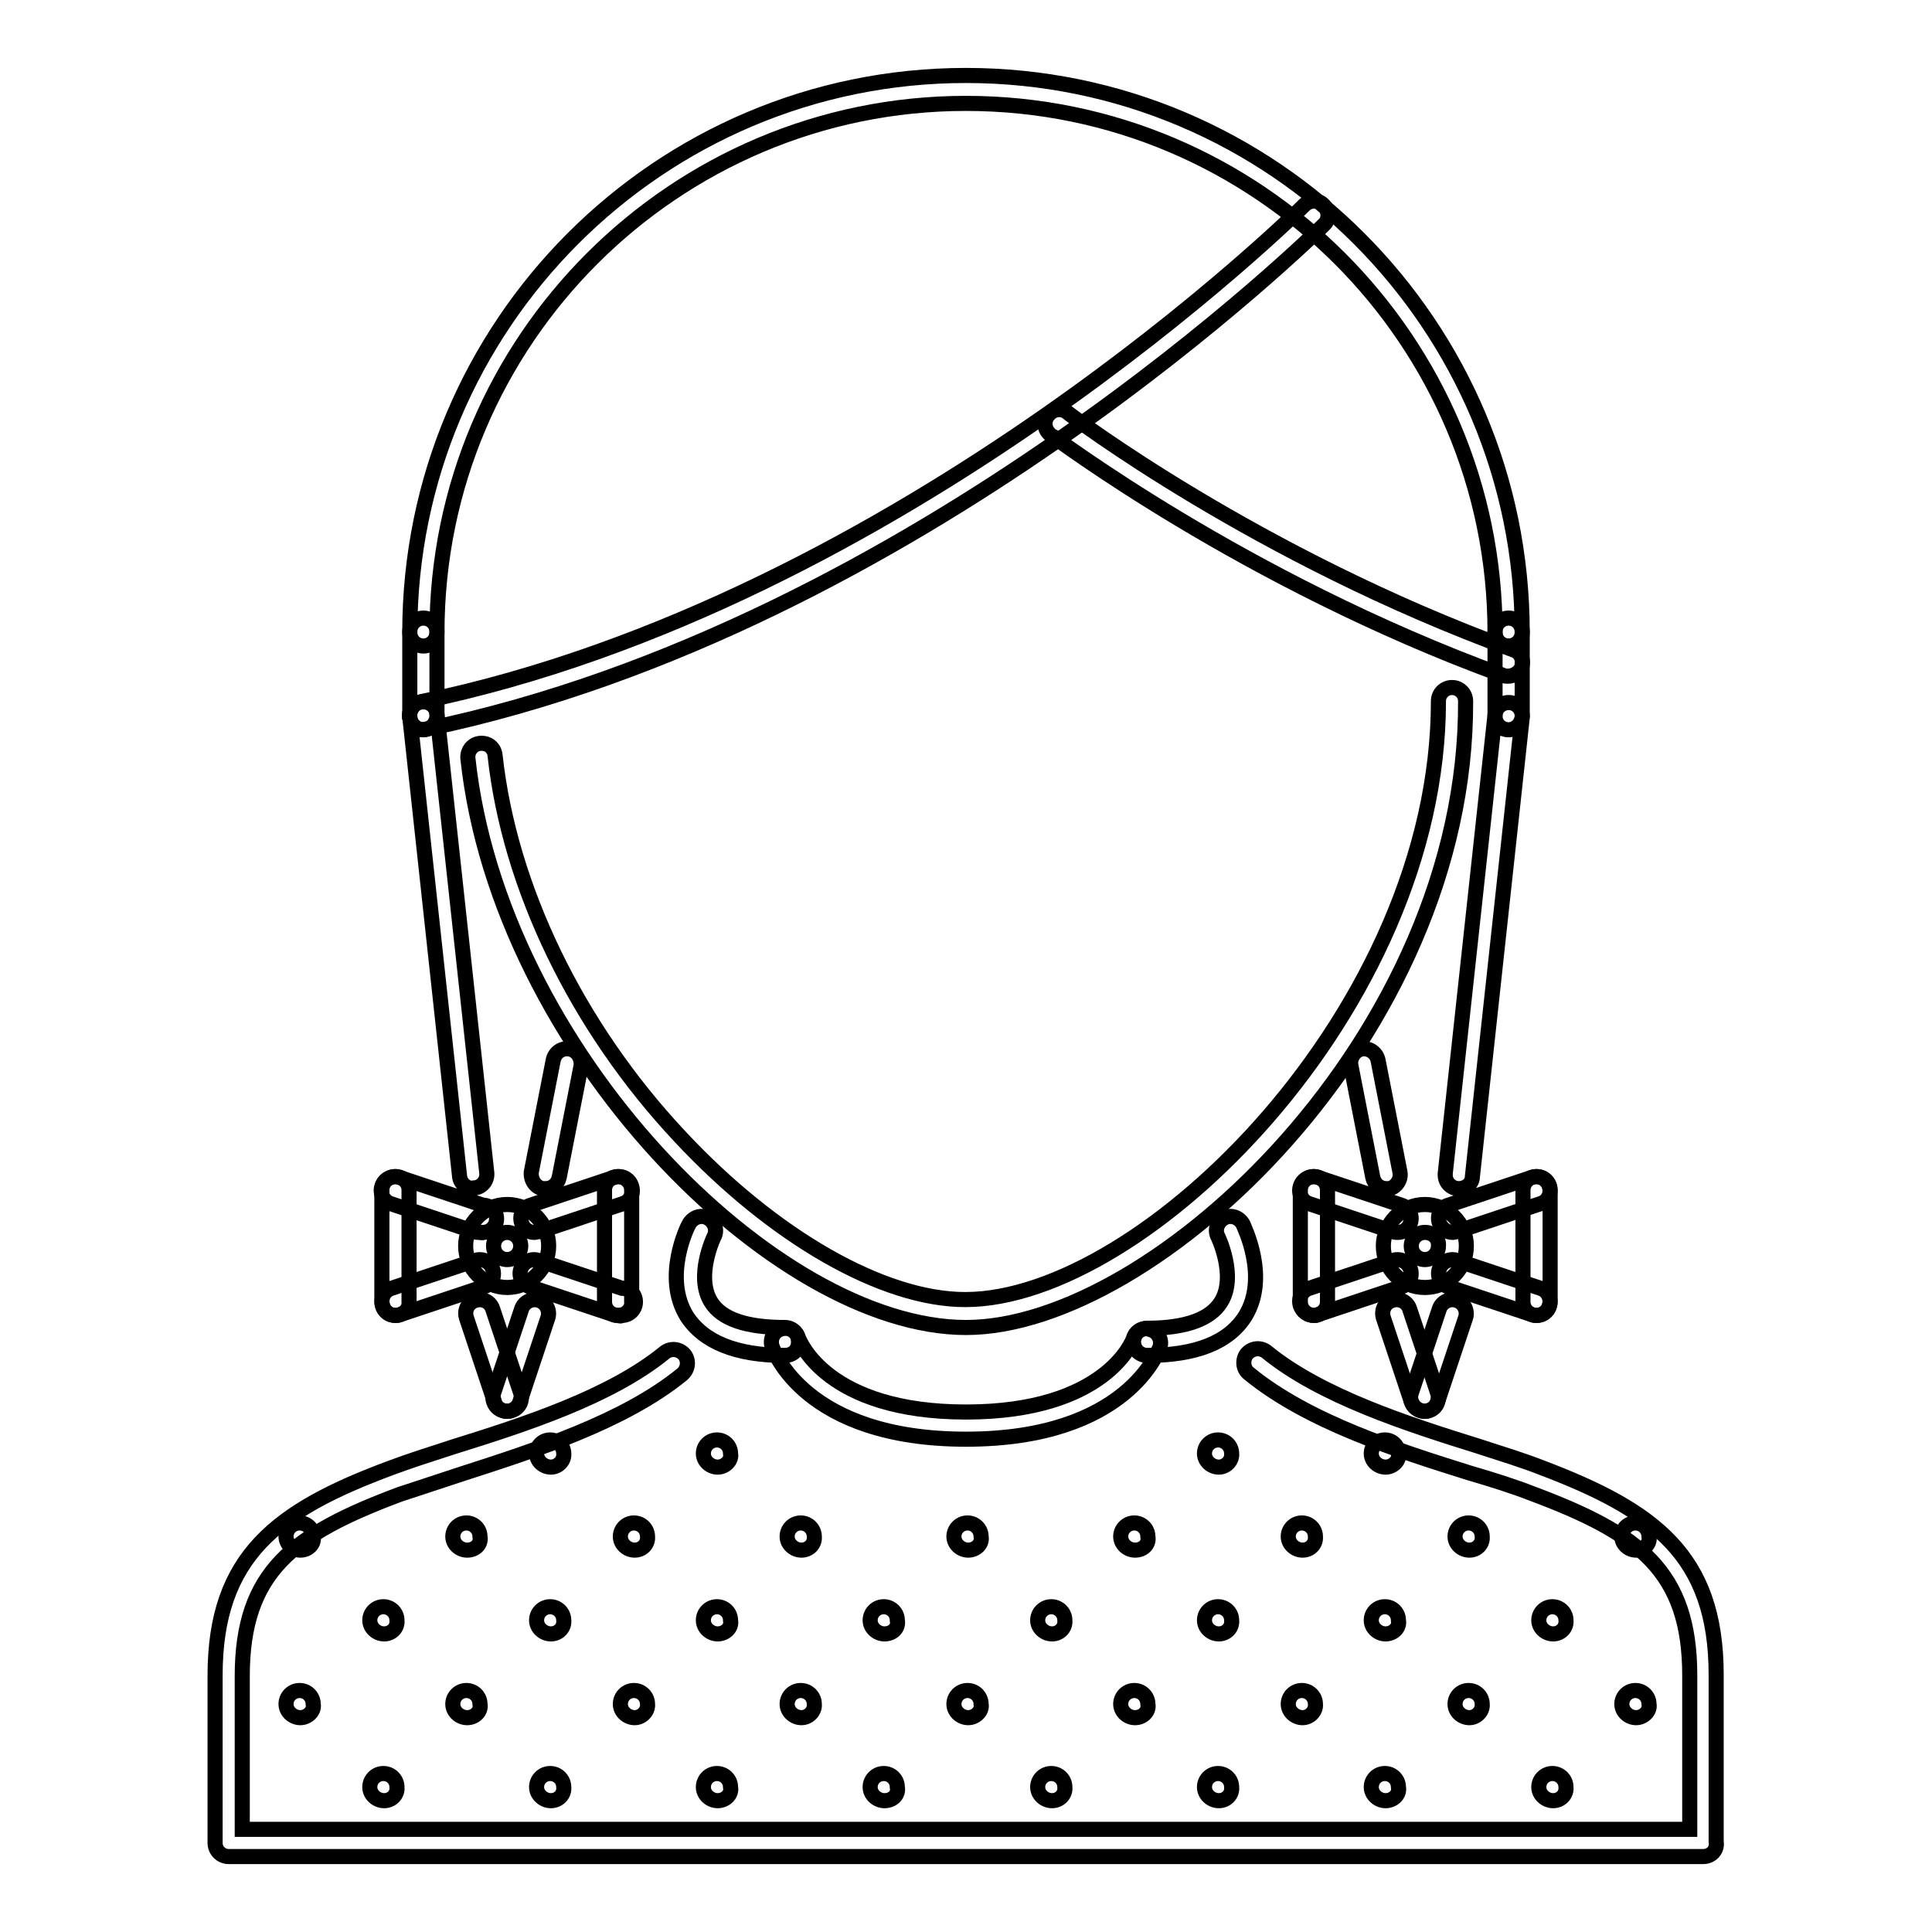 <?xml version="1.0" encoding="utf-8"?>
<!-- Svg Vector Icons : http://www.onlinewebfonts.com/icon -->
<!DOCTYPE svg PUBLIC "-//W3C//DTD SVG 1.1//EN" "http://www.w3.org/Graphics/SVG/1.1/DTD/svg11.dtd">
<svg version="1.1" xmlns="http://www.w3.org/2000/svg" xmlns:xlink="http://www.w3.org/1999/xlink" x="0px" y="0px" viewBox="0 0 256 256" enable-background="new 0 0 256 256" xml:space="preserve">
<g> <path stroke-width="2" fill-opacity="0" stroke="#000000"  d="M39.8,227.6c-1,0-1.9-0.8-1.9-1.8c0-1,0.8-1.8,1.8-1.8h0c1,0,1.8,0.8,1.8,1.8 C41.7,226.7,40.8,227.6,39.8,227.6z M50.9,238.6c-1,0-1.9-0.8-1.9-1.8c0-1,0.8-1.8,1.8-1.8h0c1,0,1.8,0.8,1.8,1.8 C52.7,237.8,51.9,238.6,50.9,238.6z M61.9,227.6c-1,0-1.9-0.8-1.9-1.8c0-1,0.8-1.8,1.8-1.8h0c1,0,1.8,0.8,1.8,1.8 C63.8,226.7,63,227.6,61.9,227.6z M73,238.6c-1,0-1.9-0.8-1.9-1.8c0-1,0.8-1.8,1.8-1.8h0c1,0,1.8,0.8,1.8,1.8 C74.8,237.8,74,238.6,73,238.6C73,238.6,73,238.6,73,238.6z M84.1,227.6c-1,0-1.9-0.8-1.9-1.8c0-1,0.8-1.8,1.8-1.8h0 c1,0,1.8,0.8,1.8,1.8C85.9,226.7,85.1,227.6,84.1,227.6z M95.1,238.6c-1,0-1.9-0.8-1.9-1.8c0-1,0.8-1.8,1.8-1.8h0 c1,0,1.8,0.8,1.8,1.8C97,237.8,96.1,238.6,95.1,238.6C95.1,238.6,95.1,238.6,95.1,238.6z M106.2,227.6c-1,0-1.9-0.8-1.9-1.8 c0-1,0.8-1.8,1.8-1.8h0c1,0,1.8,0.8,1.8,1.8C108,226.7,107.2,227.6,106.2,227.6z M117.2,238.6c-1,0-1.9-0.8-1.9-1.8 c0-1,0.8-1.8,1.8-1.8h0c1,0,1.8,0.8,1.8,1.8C119.1,237.8,118.3,238.6,117.2,238.6C117.3,238.6,117.2,238.6,117.2,238.6z  M128.3,227.6c-1,0-1.9-0.8-1.9-1.8c0-1,0.8-1.8,1.8-1.8h0c1,0,1.8,0.8,1.8,1.8C130.2,226.7,129.3,227.6,128.3,227.6z M139.4,238.6 c-1,0-1.9-0.8-1.9-1.8c0-1,0.8-1.8,1.8-1.8h0c1,0,1.8,0.8,1.8,1.8C141.2,237.8,140.4,238.6,139.4,238.6z M150.4,227.6 c-1,0-1.9-0.8-1.9-1.8c0-1,0.8-1.8,1.8-1.8h0c1,0,1.8,0.8,1.8,1.8C152.3,226.7,151.5,227.6,150.4,227.6z M161.5,238.6 c-1,0-1.9-0.8-1.9-1.8c0-1,0.8-1.8,1.8-1.8h0c1,0,1.8,0.8,1.8,1.8C163.3,237.8,162.5,238.6,161.5,238.6z M172.6,227.6 c-1,0-1.9-0.8-1.9-1.8c0-1,0.8-1.8,1.8-1.8h0c1,0,1.8,0.8,1.8,1.8C174.4,226.7,173.6,227.6,172.6,227.6z M183.6,238.6 c-1,0-1.9-0.8-1.9-1.8c0-1,0.8-1.8,1.8-1.8h0c1,0,1.8,0.8,1.8,1.8C185.5,237.8,184.6,238.6,183.6,238.6z M194.7,227.6 c-1,0-1.9-0.8-1.9-1.8c0-1,0.8-1.8,1.8-1.8h0c1,0,1.8,0.8,1.8,1.8C196.5,226.7,195.7,227.6,194.7,227.6z M205.8,238.6 c-1,0-1.9-0.8-1.9-1.8c0-1,0.8-1.8,1.8-1.8h0c1,0,1.8,0.8,1.8,1.8C207.6,237.8,206.8,238.6,205.8,238.6z M216.8,227.6 c-1,0-1.9-0.8-1.9-1.8c0-1,0.8-1.8,1.8-1.8h0c1,0,1.8,0.8,1.8,1.8C218.7,226.7,217.8,227.6,216.8,227.6z M39.8,205.4 c-1,0-1.9-0.8-1.9-1.8c0-1,0.8-1.8,1.8-1.8h0c1,0,1.8,0.8,1.8,1.8C41.7,204.6,40.8,205.4,39.8,205.4z M50.9,216.5 c-1,0-1.9-0.8-1.9-1.8c0-1,0.8-1.8,1.8-1.8h0c1,0,1.8,0.8,1.8,1.8C52.7,215.7,51.9,216.5,50.9,216.5z M61.9,205.4 c-1,0-1.9-0.8-1.9-1.8c0-1,0.8-1.8,1.8-1.8h0c1,0,1.8,0.8,1.8,1.8C63.8,204.6,63,205.4,61.9,205.4z M73,216.5c-1,0-1.9-0.8-1.9-1.8 c0-1,0.8-1.8,1.8-1.8h0c1,0,1.8,0.8,1.8,1.8C74.8,215.7,74,216.5,73,216.5z M84.1,205.4c-1,0-1.9-0.8-1.9-1.8c0-1,0.8-1.8,1.8-1.8 h0c1,0,1.8,0.8,1.8,1.8C85.9,204.6,85.1,205.4,84.1,205.4z M95.1,216.5c-1,0-1.9-0.8-1.9-1.8c0-1,0.8-1.8,1.8-1.8h0 c1,0,1.8,0.8,1.8,1.8C97,215.7,96.1,216.5,95.1,216.5z M106.2,205.4c-1,0-1.9-0.8-1.9-1.8c0-1,0.8-1.8,1.8-1.8h0 c1,0,1.8,0.8,1.8,1.8C108,204.6,107.2,205.4,106.2,205.4z M117.2,216.5c-1,0-1.9-0.8-1.9-1.8c0-1,0.8-1.8,1.8-1.8h0 c1,0,1.8,0.8,1.8,1.8C119.1,215.7,118.3,216.5,117.2,216.5z M128.3,205.4c-1,0-1.9-0.8-1.9-1.8c0-1,0.8-1.8,1.8-1.8h0 c1,0,1.8,0.8,1.8,1.8C130.2,204.6,129.3,205.4,128.3,205.4z M139.4,216.5c-1,0-1.9-0.8-1.9-1.8c0-1,0.8-1.8,1.8-1.8h0 c1,0,1.8,0.8,1.8,1.8C141.2,215.7,140.4,216.5,139.4,216.5z M150.4,205.4c-1,0-1.9-0.8-1.9-1.8c0-1,0.8-1.8,1.8-1.8h0 c1,0,1.8,0.8,1.8,1.8C152.3,204.6,151.5,205.4,150.4,205.4z M161.5,216.5c-1,0-1.9-0.8-1.9-1.8c0-1,0.8-1.8,1.8-1.8h0 c1,0,1.8,0.8,1.8,1.8C163.3,215.7,162.5,216.5,161.5,216.5z M172.6,205.4c-1,0-1.9-0.8-1.9-1.8c0-1,0.8-1.8,1.8-1.8h0 c1,0,1.8,0.8,1.8,1.8C174.4,204.6,173.6,205.4,172.6,205.4z M183.6,216.5c-1,0-1.9-0.8-1.9-1.8c0-1,0.8-1.8,1.8-1.8h0 c1,0,1.8,0.8,1.8,1.8C185.5,215.7,184.6,216.5,183.6,216.5z M194.7,205.4c-1,0-1.9-0.8-1.9-1.8c0-1,0.8-1.8,1.8-1.8h0 c1,0,1.8,0.8,1.8,1.8C196.5,204.6,195.7,205.4,194.7,205.4z M205.8,216.5c-1,0-1.9-0.8-1.9-1.8c0-1,0.8-1.8,1.8-1.8h0 c1,0,1.8,0.8,1.8,1.8C207.6,215.7,206.8,216.5,205.8,216.5z M216.8,205.4c-1,0-1.9-0.8-1.9-1.8c0-1,0.8-1.8,1.8-1.8h0 c1,0,1.8,0.8,1.8,1.8C218.7,204.6,217.8,205.4,216.8,205.4z M73,194.4c-1,0-1.9-0.8-1.9-1.8s0.8-1.8,1.8-1.8h0c1,0,1.8,0.8,1.8,1.8 C74.8,193.5,74,194.4,73,194.4C73,194.4,73,194.4,73,194.4z M95.1,194.4c-1,0-1.9-0.8-1.9-1.8s0.8-1.8,1.8-1.8h0 c1,0,1.8,0.8,1.8,1.8C97,193.5,96.1,194.4,95.1,194.4C95.1,194.4,95.1,194.4,95.1,194.4z M161.5,194.4c-1,0-1.9-0.8-1.9-1.8 s0.8-1.8,1.8-1.8h0c1,0,1.8,0.8,1.8,1.8C163.3,193.5,162.5,194.4,161.5,194.4z M183.6,194.4c-1,0-1.9-0.8-1.9-1.8s0.8-1.8,1.8-1.8 h0c1,0,1.8,0.8,1.8,1.8C185.5,193.5,184.6,194.4,183.6,194.4z"/> <path stroke-width="2" fill-opacity="0" stroke="#000000"  d="M128,175.9c-25.3,0-61.8-36.6-66-75.4c-0.1-1,0.6-1.9,1.6-2c0,0,0,0,0,0c1.1-0.1,1.9,0.6,2,1.6 c1.9,17.4,10.8,35.9,24.5,50.5c12.4,13.3,26.9,21.6,37.8,21.6c23.6,0,62.7-38.4,62.7-79.3c0-1,0.8-1.8,1.8-1.8c1,0,1.8,0.8,1.8,1.8 c0,0,0,0,0,0C194.4,137.2,153,175.9,128,175.9z"/> <path stroke-width="2" fill-opacity="0" stroke="#000000"  d="M225.7,246H30.3c-1,0-1.8-0.8-1.8-1.8V222c0-15.8,8.2-21.9,23.3-27.5c2.4-0.9,5.2-1.8,8.3-2.8 c9.3-2.9,20.8-6.6,28-12.5c0.8-0.6,1.9-0.5,2.6,0.3c0,0,0,0,0,0c0.6,0.8,0.5,1.9-0.3,2.6c0,0,0,0,0,0c-7.7,6.3-19.6,10.1-29.2,13.2 c-3,1-5.8,1.9-8.2,2.7c-14.2,5.3-20.9,10.3-20.9,24.1v20.3h191.8V222c0-13.8-6.7-18.8-20.9-24.1c-2.3-0.9-5.1-1.8-8.2-2.7 c-9.6-3-21.5-6.8-29.3-13.2c-0.8-0.6-0.9-1.8-0.3-2.6c0,0,0,0,0,0c0.7-0.8,1.8-0.9,2.6-0.3c7.2,5.9,18.7,9.6,28,12.5 c3.1,1,6,1.9,8.3,2.8c15.1,5.7,23.3,11.7,23.3,27.5v22.1C227.6,245.2,226.7,246,225.7,246C225.7,246,225.7,246,225.7,246L225.7,246 z"/> <path stroke-width="2" fill-opacity="0" stroke="#000000"  d="M199.9,85.6c-1,0-1.8-0.8-1.8-1.8c0,0,0,0,0,0c0-38.6-31.4-70.1-70.1-70.1c-38.6,0-70.1,31.4-70.1,70.1 c0,1-0.8,1.8-1.8,1.8c-1,0-1.8-0.8-1.8-1.8C54.3,43.1,87.3,10,128,10c40.7,0,73.7,33.1,73.7,73.8C201.7,84.8,200.9,85.6,199.9,85.6 z"/> <path stroke-width="2" fill-opacity="0" stroke="#000000"  d="M56.1,96.7c-0.9,0-1.6-0.6-1.8-1.5c-0.2-1,0.4-2,1.4-2.2c64-13.2,116.5-65.2,117.1-65.8 c0.7-0.7,1.9-0.8,2.6,0c0.7,0.7,0.8,1.9,0,2.6c0,0,0,0,0,0c-0.5,0.5-53.8,53.3-118.9,66.8C56.3,96.6,56.2,96.7,56.1,96.7L56.1,96.7 z"/> <path stroke-width="2" fill-opacity="0" stroke="#000000"  d="M199.8,89.6c-0.2,0-0.4,0-0.6-0.1c-34.5-12.6-59.7-31.8-60-31.9c-0.8-0.6-1-1.8-0.3-2.6 c0.6-0.8,1.8-1,2.6-0.3c0.2,0.2,25,19,59,31.4c1,0.3,1.5,1.4,1.1,2.4C201.3,89.1,200.6,89.6,199.8,89.6L199.8,89.6z"/> <path stroke-width="2" fill-opacity="0" stroke="#000000"  d="M56.1,96.7c-1,0-1.8-0.8-1.8-1.8V83.7c0-1,0.8-1.8,1.8-1.8c1,0,1.8,0.8,1.8,1.8c0,0,0,0,0,0v11.1 C57.9,95.8,57.1,96.7,56.1,96.7z"/> <path stroke-width="2" fill-opacity="0" stroke="#000000"  d="M62.7,157.5c-0.9,0-1.7-0.7-1.8-1.6L54.3,95c-0.1-1,0.6-1.9,1.6-2c1-0.1,1.9,0.6,2,1.6l6.6,60.8 c0.1,1-0.6,1.9-1.6,2C62.8,157.5,62.7,157.5,62.7,157.5L62.7,157.5z M72.3,157.5c-0.1,0-0.2,0-0.4,0c-1-0.2-1.6-1.2-1.5-2.2 c0,0,0,0,0,0l2.9-14.8c0.2-1,1.1-1.7,2.2-1.5c1,0.2,1.6,1.2,1.5,2.2c0,0,0,0,0,0L74.1,156C73.9,156.9,73.2,157.5,72.3,157.5z  M63.5,163.3c-0.2,0-0.4,0-0.6-0.1l-11.1-3.7c-1-0.3-1.5-1.4-1.2-2.3c0.3-1,1.4-1.5,2.3-1.2c0,0,0,0,0,0l11.1,3.7 c1,0,1.8,0.8,1.8,1.8c0,1-0.8,1.8-1.8,1.8C63.9,163.4,63.7,163.3,63.5,163.3z"/> <path stroke-width="2" fill-opacity="0" stroke="#000000"  d="M52.4,174.3c-1,0-1.8-0.8-1.8-1.8v-14.8c0-1,0.8-1.8,1.8-1.8s1.8,0.8,1.8,1.8v14.8 C54.3,173.5,53.4,174.3,52.4,174.3z"/> <path stroke-width="2" fill-opacity="0" stroke="#000000"  d="M52.4,174.3c-0.8,0-1.5-0.5-1.7-1.3c-0.3-1,0.2-2,1.2-2.3l11.1-3.7c1-0.3,2,0.2,2.3,1.2c0,0,0,0,0,0 c0.3,1-0.2,2-1.2,2.3L53,174.2C52.8,174.3,52.6,174.3,52.4,174.3z M81.9,174.3c-0.2,0-0.4,0-0.6-0.1l-11.1-3.7 c-1-0.3-1.5-1.4-1.2-2.3c0.3-1,1.4-1.5,2.3-1.2c0,0,0,0,0,0l11.1,3.7c1,0,1.8,0.8,1.8,1.8c0,1-0.8,1.8-1.8,1.8 C82.3,174.4,82.1,174.4,81.9,174.3L81.9,174.3z"/> <path stroke-width="2" fill-opacity="0" stroke="#000000"  d="M81.9,174.3c-1,0-1.8-0.8-1.8-1.8v-14.8c0-1,0.8-1.8,1.8-1.8c1,0,1.8,0.8,1.8,1.8v14.8 C83.8,173.5,82.9,174.3,81.9,174.3z"/> <path stroke-width="2" fill-opacity="0" stroke="#000000"  d="M70.8,163.3c-0.8,0-1.5-0.5-1.7-1.3c-0.3-1,0.2-2,1.2-2.3l11.1-3.7c1-0.3,2,0.2,2.3,1.2c0,0,0,0,0,0 c0.3,1-0.2,2-1.2,2.3l-11.1,3.7C71.2,163.2,71,163.3,70.8,163.3z"/> <path stroke-width="2" fill-opacity="0" stroke="#000000"  d="M67.2,170.6c-3,0-5.5-2.5-5.5-5.5s2.5-5.5,5.5-5.5c3.1,0,5.5,2.5,5.5,5.5S70.2,170.6,67.2,170.6z  M67.2,163.3c-1,0-1.8,0.8-1.8,1.8c0,1,0.8,1.8,1.8,1.8c1,0,1.8-0.8,1.8-1.8C69,164.1,68.2,163.3,67.2,163.3z"/> <path stroke-width="2" fill-opacity="0" stroke="#000000"  d="M67.2,187c-0.8,0-1.5-0.5-1.7-1.3l-3.7-11.1c-0.3-1,0.2-2,1.2-2.3c1-0.3,2,0.2,2.3,1.2c0,0,0,0,0,0 l3.7,11.1c0.3,1-0.2,2-1.2,2.3C67.6,187,67.4,187,67.2,187z"/> <path stroke-width="2" fill-opacity="0" stroke="#000000"  d="M67.2,187c-0.2,0-0.4,0-0.6-0.1c-1-0.3-1.5-1.4-1.2-2.3l3.7-11.1c0.3-1,1.4-1.5,2.3-1.2 c1,0.3,1.5,1.4,1.2,2.3l-3.7,11.1C68.7,186.5,67.9,187,67.2,187z"/> <path stroke-width="2" fill-opacity="0" stroke="#000000"  d="M193.3,157.5c-1,0-1.8-0.8-1.8-1.8c0-0.1,0-0.1,0-0.2l6.6-60.8c0.1-1,1-1.7,2-1.6h0c1,0.1,1.7,1,1.6,2 l-6.6,60.8C195.1,156.8,194.3,157.5,193.3,157.5z M183.7,157.5c-0.9,0-1.6-0.6-1.8-1.5l-2.9-14.8c-0.2-1,0.5-2,1.4-2.2c0,0,0,0,0,0 c1-0.2,2,0.5,2.2,1.5l2.9,14.8c0.2,1-0.5,2-1.4,2.2c0,0,0,0,0,0C184,157.5,183.8,157.5,183.7,157.5L183.7,157.5z M192.5,163.3 c-0.8,0-1.5-0.5-1.8-1.3c-0.3-1,0.2-2,1.2-2.3L203,156c1-0.3,2,0.2,2.3,1.2c0.3,1-0.2,2-1.2,2.3l-11.1,3.7 C192.9,163.2,192.7,163.3,192.5,163.3z"/> <path stroke-width="2" fill-opacity="0" stroke="#000000"  d="M203.6,174.3c-1,0-1.8-0.8-1.8-1.8v-14.8c0-1,0.8-1.8,1.8-1.8c1,0,1.8,0.8,1.8,1.8v14.8 C205.4,173.5,204.6,174.3,203.6,174.3z"/> <path stroke-width="2" fill-opacity="0" stroke="#000000"  d="M203.6,174.3c-0.2,0-0.4,0-0.6-0.1l-11.1-3.7c-1-0.3-1.5-1.4-1.2-2.3c0.3-1,1.4-1.5,2.3-1.2l11.1,3.7 c1,0.3,1.5,1.4,1.2,2.3C205.1,173.8,204.4,174.3,203.6,174.3L203.6,174.3z M174.1,174.3c-0.8,0-1.5-0.5-1.8-1.3 c-0.3-1,0.2-2,1.2-2.3l11.1-3.7c1-0.3,2,0.2,2.3,1.2c0.3,1-0.2,2-1.2,2.3l-11.1,3.7C174.5,174.3,174.3,174.3,174.1,174.3z"/> <path stroke-width="2" fill-opacity="0" stroke="#000000"  d="M174.1,174.3c-1,0-1.8-0.8-1.8-1.8v-14.8c0-1,0.8-1.8,1.8-1.8c1,0,1.8,0.8,1.8,1.8v14.8 C175.9,173.5,175.1,174.3,174.1,174.3z"/> <path stroke-width="2" fill-opacity="0" stroke="#000000"  d="M185.2,163.3c-0.2,0-0.4,0-0.6-0.1l-11.1-3.7c-1-0.3-1.5-1.4-1.2-2.3c0.3-1,1.4-1.5,2.3-1.2l11.1,3.7 c1,0.3,1.5,1.4,1.2,2.3C186.7,162.8,186,163.3,185.2,163.3L185.2,163.3z"/> <path stroke-width="2" fill-opacity="0" stroke="#000000"  d="M188.8,170.6c-3.1,0-5.5-2.5-5.5-5.5s2.5-5.5,5.5-5.5c3,0,5.5,2.5,5.5,5.5S191.9,170.6,188.8,170.6z  M188.8,163.3c-1,0-1.8,0.8-1.8,1.8c0,1,0.8,1.8,1.8,1.8c1,0,1.8-0.8,1.8-1.8C190.7,164.1,189.9,163.3,188.8,163.3z"/> <path stroke-width="2" fill-opacity="0" stroke="#000000"  d="M188.8,187c-0.2,0-0.4,0-0.6-0.1c-1-0.3-1.5-1.4-1.2-2.3l3.7-11.1c0.3-1,1.4-1.5,2.3-1.2 c1,0.3,1.5,1.4,1.2,2.3l-3.7,11.1C190.3,186.5,189.6,187,188.8,187L188.8,187z"/> <path stroke-width="2" fill-opacity="0" stroke="#000000"  d="M188.8,187c-0.8,0-1.5-0.5-1.8-1.3l-3.7-11.1c-0.3-1,0.2-2,1.2-2.3c1-0.3,2,0.2,2.3,1.2l3.7,11.1 c0.3,1-0.2,2-1.2,2.3C189.2,187,189,187,188.8,187z"/> <path stroke-width="2" fill-opacity="0" stroke="#000000"  d="M199.9,96.7c-1,0-1.8-0.8-1.8-1.8c0,0,0,0,0,0V83.7c0-1,0.8-1.8,1.8-1.8c1,0,1.8,0.8,1.8,1.8v11.1 C201.7,95.8,200.9,96.7,199.9,96.7z"/> <path stroke-width="2" fill-opacity="0" stroke="#000000"  d="M152,179.6c-1,0-1.8-0.8-1.8-1.8c0-1,0.8-1.8,1.8-1.8c0,0,0,0,0,0c5.1,0,8.4-1.2,9.8-3.5 c2.1-3.4-0.4-8.6-0.4-8.6c-0.5-0.9-0.1-2,0.8-2.5c0.9-0.5,2-0.1,2.5,0.8c0,0,0,0,0,0c0.1,0.3,3.5,7,0.3,12.2 C162.8,177.9,158.4,179.6,152,179.6z"/> <path stroke-width="2" fill-opacity="0" stroke="#000000"  d="M104,179.6c-6.5,0-10.8-1.8-13-5.2c-3.2-5.2,0.1-11.9,0.3-12.2c0.5-0.9,1.6-1.3,2.5-0.8 c0.9,0.5,1.3,1.6,0.8,2.5c0,0-2.5,5.2-0.4,8.6c1.4,2.3,4.7,3.4,9.8,3.4c1,0,1.8,0.8,1.8,1.8C105.9,178.8,105.1,179.6,104,179.6z"/> <path stroke-width="2" fill-opacity="0" stroke="#000000"  d="M128,190.7c-21.4,0-25.5-11.8-25.7-12.3c-0.3-1,0.2-2,1.2-2.3c1-0.3,2,0.2,2.3,1.2 c0.2,0.4,3.7,9.8,22.2,9.8c18.5,0,22.1-9.4,22.2-9.8c0.3-1,1.4-1.5,2.3-1.1c1,0.3,1.5,1.4,1.2,2.3 C153.5,178.9,149.4,190.7,128,190.7L128,190.7z"/></g>
</svg>
